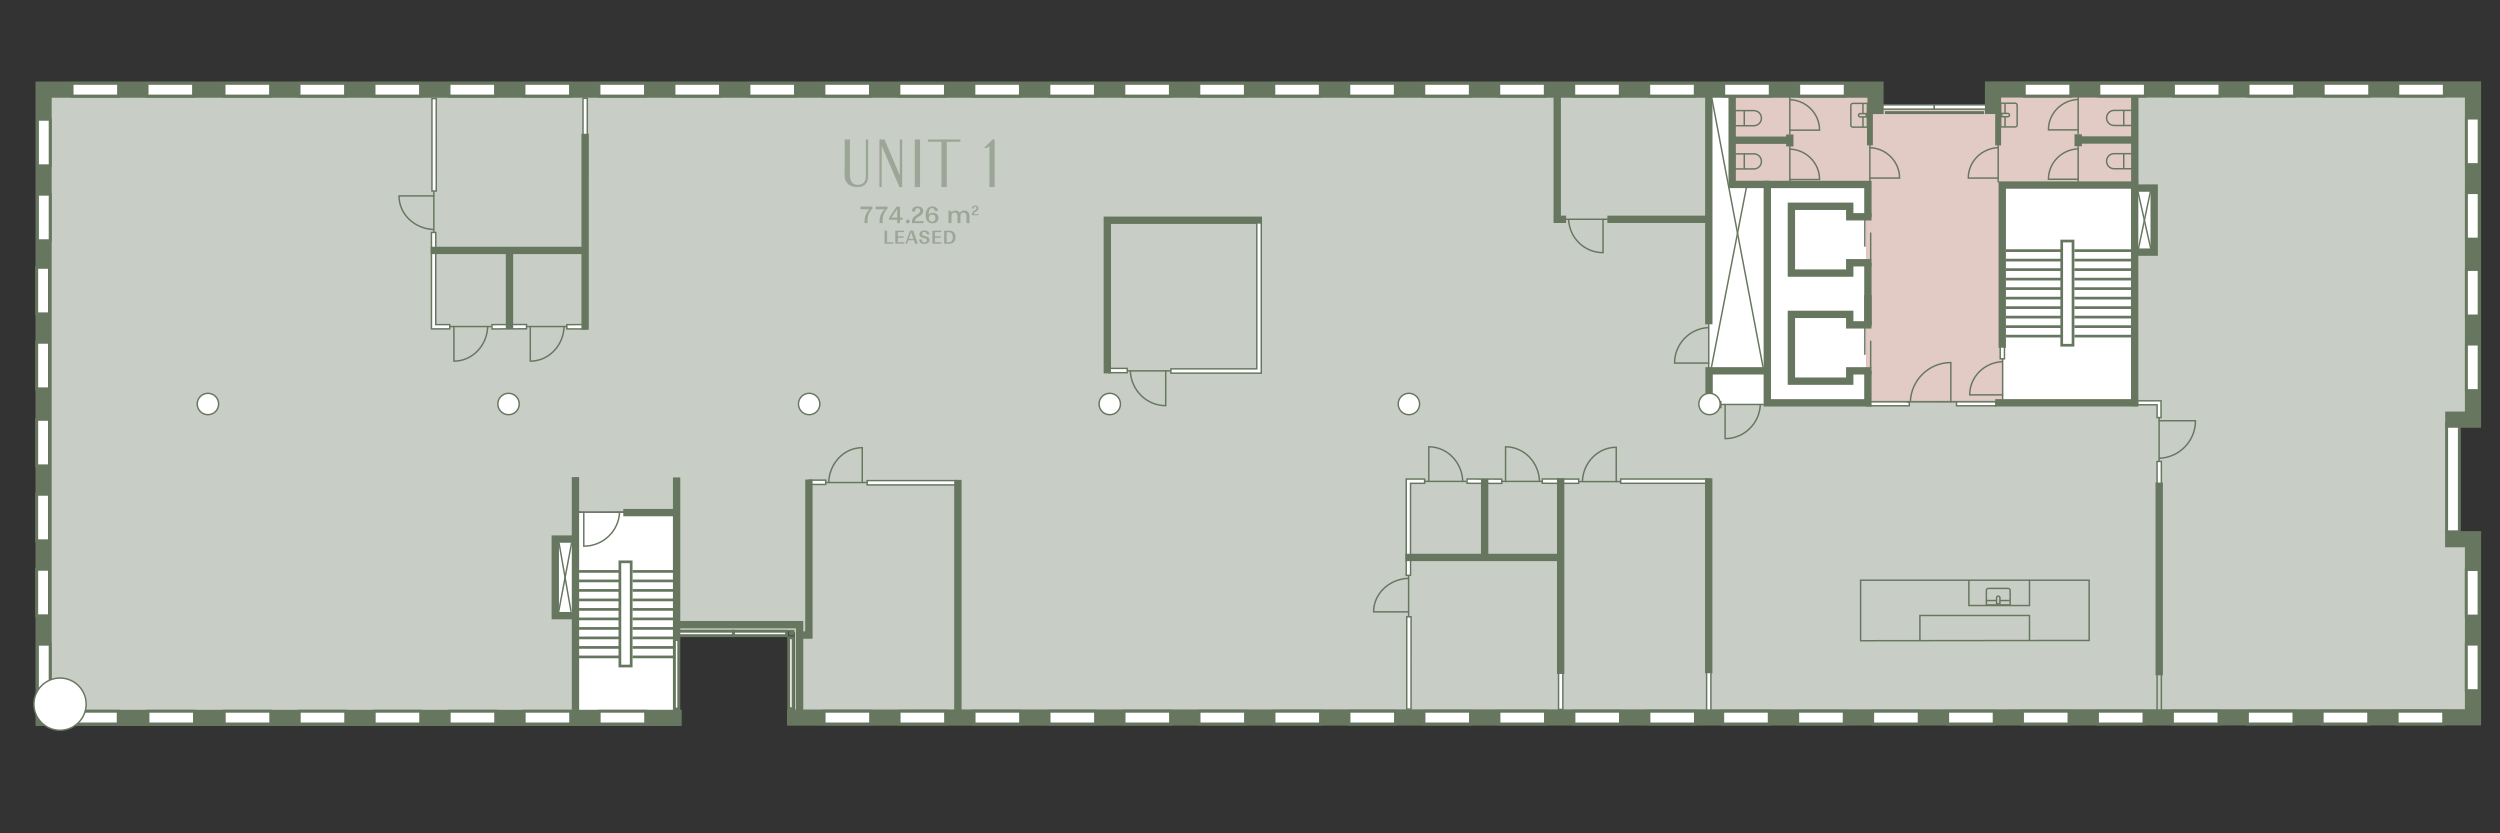 <?xml version="1.0" encoding="UTF-8"?> <svg xmlns="http://www.w3.org/2000/svg" width="600mm" height="200mm" viewBox="0 0 1700.79 566.93"><rect x="0" y="0" width="1700.79" height="566.93" fill="#333333" stroke="none"/><g id="PRZESTRZENIE"><path d="M1452.42,60.24l.89,213.16-290.59-.73.77-211.4H137.54c-1.13,0-2.04.92-106.21,2.05l.76,422.17c104.17,1.13,105.09,2.04,106.21,2.04h254.43c1.13,0-1.23-2.75-1.23-3.88l-.1-64.31-13.62-.5v-52.09l13.54-1.14-.03-15.83c0-1.13-.38-2.87,5.53-1.28l63.18-.95c1.13-4.6,1.28,81.96,1.28,81.96,0,1.13,77.37-.59,77.37-.59,1.13,0,2.04.91,2.04,2.04v53.62c0,1.13.91,2.04,2.04,2.04h559.39v2.12h52.28l-.57,1.91h312.64v-.38h215.7v-120.9l-13.49-3.06.26-80.17,13.48-.77V60.06l-230,.18Z" fill="#c8cec5" fill-rule="evenodd"></path><path d="M1162.65,62.03v212.94h106.85V125.22h-91.53v-63.19s-15.32.77-15.32,0Z" fill="#fff"></path><polygon points="1362.56 124.84 1450.41 127.02 1450.89 60.24 1358.48 60.24 1358.48 72.5 1274.73 72.5 1274.73 62.03 1177.97 62.03 1177.97 125.22 1269.5 125.22 1269.5 272.67 1269.61 272.74 1358.98 272.74 1362.56 272.74 1362.56 124.84" fill="#e2cbc5"></polygon><polygon points="1453.27 275.15 1362.56 275.15 1362.56 124.84 1452.26 127.07 1465.8 127.84 1465.54 172.26 1453.27 171.5 1453.27 275.15" fill="#fff"></polygon><rect x="390.71" y="348.76" width="69.7" height="144.77" fill="#fff"></rect><rect x="378.65" y="366.82" width="13.6" height="53.04" fill="#fff"></rect><rect x="377.05" y="366.82" width="20.12" height="52.01" fill="#fff"></rect></g><g id="PLAN"><polyline points="1160.21 328.79 1102.58 328.79 1102.58 325.89 1162.6 325.89 1162.6 325.91 1163.13 325.91" fill="#fff" fill-rule="evenodd" stroke="#66765f" stroke-miterlimit="10"></polyline><polyline points="1161.03 430.13 1161.03 490.14 1163.95 490.14 1163.95 427.76 1163.93 427.76 1163.93 427.24" fill="#fff" fill-rule="evenodd" stroke="#66765f" stroke-miterlimit="10"></polyline><path d="M1076.53,327.63c.42-12.97,10.57-23.34,23.02-23.34h0v23.35s-25.25,0-25.25,0" fill="none" fill-rule="evenodd" stroke="#66765f" stroke-miterlimit="10"></path><line x1="1102.86" y1="327.63" x2="1099.55" y2="327.63" fill="none" stroke="#66765f" stroke-miterlimit="10"></line><polygon points="1073.99 325.92 1063.58 325.92 1063.56 328.82 1073.98 328.82 1073.99 325.92" fill="#fff" fill-rule="evenodd" stroke="#66765f" stroke-miterlimit="10"></polygon><line x1="1162.47" y1="325.39" x2="1162.47" y2="458.02" fill="none" stroke="#66765f" stroke-miterlimit="10" stroke-width="5"></line><polyline points="959.6 379.46 959.6 328.81 969.2 328.81 969.2 325.9 957.21 325.9 957.21 325.92 956.68 325.92 956.68 379.37" fill="#fff" fill-rule="evenodd" stroke="#66765f" stroke-miterlimit="10"></polyline><path d="M958.29,393.44c-13.22.42-23.81,10.47-23.81,22.81h0s23.82,0,23.82,0v-25.02" fill="none" fill-rule="evenodd" stroke="#66765f" stroke-miterlimit="10"></path><line x1="958.29" y1="419.53" x2="958.29" y2="416.25" fill="none" stroke="#66765f" stroke-miterlimit="10"></line><path d="M995.13,327.48c-.42-13.06-10.6-23.51-23.1-23.51h0v23.52s25.34,0,25.34,0" fill="none" fill-rule="evenodd" stroke="#66765f" stroke-miterlimit="10"></path><line x1="968.71" y1="327.48" x2="972.03" y2="327.48" fill="none" stroke="#66765f" stroke-miterlimit="10"></line><path d="M1047.36,327.48c-.42-13.06-10.6-23.51-23.1-23.51h0v23.52s25.34,0,25.34,0" fill="none" fill-rule="evenodd" stroke="#66765f" stroke-miterlimit="10"></path><line x1="1020.94" y1="327.48" x2="1024.27" y2="327.48" fill="none" stroke="#66765f" stroke-miterlimit="10"></line><polygon points="959.62 391.41 959.64 379.7 956.69 379.68 956.67 391.41 959.62 391.41" fill="#fff" fill-rule="evenodd" stroke="#66765f" stroke-miterlimit="10"></polygon><polygon points="1021.66 325.96 998.07 325.87 998.05 328.79 1021.67 328.87 1021.66 325.96" fill="#fff" fill-rule="evenodd" stroke="#66765f" stroke-miterlimit="10"></polygon><polygon points="1062.29 325.9 1049.28 325.87 1049.26 328.79 1062.29 328.81 1062.29 325.9" fill="#fff" fill-rule="evenodd" stroke="#66765f" stroke-miterlimit="10"></polygon><polygon points="959.95 482.45 957.02 482.41 957.02 419.61 959.97 419.61 959.95 482.45" fill="#fff" fill-rule="evenodd" stroke="#66765f" stroke-miterlimit="10"></polygon><polygon points="1060.3 430.61 1060.3 482.63 1063.23 482.63 1063.23 430.63 1060.3 430.61" fill="#fff" fill-rule="evenodd" stroke="#66765f" stroke-miterlimit="10"></polygon><line x1="1061.75" y1="325.36" x2="1061.75" y2="458.5" fill="none" stroke="#66765f" stroke-miterlimit="10" stroke-width="5"></line><line x1="1010.03" y1="325.87" x2="1010.03" y2="378.79" fill="none" stroke="#66765f" stroke-miterlimit="10" stroke-width="5"></line><line x1="1062.91" y1="379.24" x2="956.15" y2="379.24" fill="none" stroke="#66765f" stroke-miterlimit="10" stroke-width="5"></line><rect x="1631.93" y="320.6" width="73.76" height="8.68" transform="translate(1343.87 1993.74) rotate(-90)" fill="#fff" stroke="#66765f" stroke-miterlimit="10" stroke-width="2"></rect><path d="M1468.89,311.79c13.74-.47,24.73-11.73,24.73-25.55h0s-24.74,0-24.74,0v28.02" fill="none" fill-rule="evenodd" stroke="#66765f" stroke-miterlimit="10"></path><line x1="1468.89" y1="282.57" x2="1468.89" y2="286.24" fill="none" stroke="#66765f" stroke-miterlimit="10"></line><polygon points="1470.19 272.69 1470.19 272.69 1470.19 272.69 1467.5 272.69 1467.5 272.69 1453.46 272.69 1453.46 275.38 1467.5 275.38 1467.5 284.08 1470.19 284.08 1470.19 275.38 1470.19 275.38 1470.19 272.69" fill="#fff" fill-rule="evenodd" stroke="#66765f" stroke-miterlimit="10"></polygon><polygon points="1470.4 313.87 1467.48 313.98 1467.48 329.34 1470.42 329.34 1470.4 313.87" fill="#fff" fill-rule="evenodd" stroke="#66765f" stroke-miterlimit="10"></polygon><path d="M563.77,328.25c.42-13.16,10.48-23.69,22.84-23.69h0v23.7h-25.05" fill="none" fill-rule="evenodd" stroke="#66765f" stroke-miterlimit="10"></path><line x1="589.89" y1="328.25" x2="586.6" y2="328.25" fill="none" stroke="#66765f" stroke-miterlimit="10"></line><polyline points="550 326.65 561.74 326.63 561.74 329.57 550.01 329.59" fill="#fff" fill-rule="evenodd" stroke="#66765f" stroke-miterlimit="10"></polyline><polyline points="650.84 326.98 589.96 326.98 589.96 329.92 650.87 329.9" fill="#fff" fill-rule="evenodd" stroke="#66765f" stroke-miterlimit="10"></polyline><line x1="651.66" y1="326.46" x2="651.66" y2="485.27" fill="none" stroke="#66765f" stroke-miterlimit="10" stroke-width="5"></line><rect x="1269.86" y="273.38" width="29.07" height="2.69" fill="#fff" stroke="#66765f" stroke-miterlimit="10"></rect><rect x="1280.66" y="71.35" width="35.41" height="2.9" transform="translate(2596.72 145.61) rotate(180)" fill="#fff" stroke="#66765f" stroke-miterlimit="10"></rect><rect x="1315.9" y="71.35" width="35.41" height="2.9" transform="translate(2667.21 145.61) rotate(180)" fill="#fff" stroke="#66765f" stroke-miterlimit="10"></rect><rect x="436.66" y="457.22" width="47.27" height="3" transform="translate(919.02 -1.57) rotate(90)" fill="#fff" stroke="#66765f" stroke-miterlimit="10" stroke-width="2"></rect><rect x="498.9" y="429.44" width="36.22" height="3" fill="#fff" stroke="#66765f" stroke-miterlimit="10" stroke-width="2"></rect><rect x="459.83" y="429.44" width="39.1" height="3" fill="#fff" stroke="#66765f" stroke-miterlimit="10" stroke-width="2"></rect><path d="M421.49,348.35c-.45,12.9-11.17,23.23-24.33,23.23h0v-23.24s27.66,0,27.66,0" fill="none" fill-rule="evenodd" stroke="#66765f" stroke-miterlimit="10"></path><line x1="393.67" y1="348.35" x2="397.17" y2="348.35" fill="none" stroke="#66765f" stroke-miterlimit="10"></line><line x1="391.5" y1="324.57" x2="391.5" y2="483.63" fill="none" stroke="#66765f" stroke-miterlimit="10" stroke-width="5"></line><line x1="424.04" y1="348.74" x2="460.04" y2="348.74" fill="none" stroke="#66765f" stroke-miterlimit="10" stroke-width="5"></line><polyline points="461.84 424.97 543.97 424.97 543.97 483.28" fill="none" fill-rule="evenodd" stroke="#66765f" stroke-miterlimit="10" stroke-width="5"></polyline><line x1="460.3" y1="324.8" x2="460.3" y2="434.61" fill="none" stroke="#66765f" stroke-miterlimit="10" stroke-width="5"></line><polyline points="1355.87 77.58 1355.87 60.86 1682.42 60.86 1682.42 285.5 1663.52 285.5" fill="none" fill-rule="evenodd" stroke="#66765f" stroke-miterlimit="10" stroke-width="11"></polyline><polyline points="535.4 488.2 1682.42 487.99 1682.42 366.82 1663.43 366.82" fill="none" fill-rule="evenodd" stroke="#66765f" stroke-miterlimit="10" stroke-width="11"></polyline><polyline points="463.78 488.39 29.66 488.39 29.66 60.98 1275.95 60.99 1275.95 77.58" fill="none" fill-rule="evenodd" stroke="#66765f" stroke-miterlimit="10" stroke-width="11"></polyline><rect x="152.42" y="56.69" width="31.66" height="8.68" fill="#fff" stroke="#66765f" stroke-miterlimit="10" stroke-width="2"></rect><rect x="203.43" y="56.69" width="31.66" height="8.68" fill="#fff" stroke="#66765f" stroke-miterlimit="10" stroke-width="2"></rect><rect x="49.02" y="56.69" width="31.66" height="8.68" fill="#fff" stroke="#66765f" stroke-miterlimit="10" stroke-width="2"></rect><rect x="100.03" y="56.69" width="31.66" height="8.68" fill="#fff" stroke="#66765f" stroke-miterlimit="10" stroke-width="2"></rect><rect x="13.98" y="143.62" width="31.66" height="8.68" transform="translate(-118.15 177.77) rotate(-90)" fill="#fff" stroke="#66765f" stroke-miterlimit="10" stroke-width="2"></rect><rect x="13.98" y="92.61" width="31.66" height="8.68" transform="translate(-67.14 126.76) rotate(-90)" fill="#fff" stroke="#66765f" stroke-miterlimit="10" stroke-width="2"></rect><rect x="254.45" y="56.69" width="31.66" height="8.68" fill="#fff" stroke="#66765f" stroke-miterlimit="10" stroke-width="2"></rect><rect x="13.48" y="296.74" width="31.66" height="8.68" transform="translate(330.39 271.78) rotate(90)" fill="#fff" stroke="#66765f" stroke-miterlimit="10" stroke-width="2"></rect><rect x="13.48" y="347.76" width="31.66" height="8.68" transform="translate(381.4 322.79) rotate(90)" fill="#fff" stroke="#66765f" stroke-miterlimit="10" stroke-width="2"></rect><rect x="13.48" y="193.34" width="31.66" height="8.68" transform="translate(226.99 168.37) rotate(90)" fill="#fff" stroke="#66765f" stroke-miterlimit="10" stroke-width="2"></rect><rect x="13.48" y="244.35" width="31.66" height="8.68" transform="translate(278 219.39) rotate(90)" fill="#fff" stroke="#66765f" stroke-miterlimit="10" stroke-width="2"></rect><rect x="13.48" y="398.77" width="31.66" height="8.68" transform="translate(432.42 373.8) rotate(90)" fill="#fff" stroke="#66765f" stroke-miterlimit="10" stroke-width="2"></rect><rect x="305.46" y="56.69" width="31.66" height="8.68" fill="#fff" stroke="#66765f" stroke-miterlimit="10" stroke-width="2"></rect><rect x="356.47" y="56.69" width="31.66" height="8.68" fill="#fff" stroke="#66765f" stroke-miterlimit="10" stroke-width="2"></rect><rect x="407.48" y="56.69" width="31.66" height="8.68" fill="#fff" stroke="#66765f" stroke-miterlimit="10" stroke-width="2"></rect><rect x="458.5" y="56.69" width="31.66" height="8.68" fill="#fff" stroke="#66765f" stroke-miterlimit="10" stroke-width="2"></rect><rect x="509.51" y="56.69" width="31.66" height="8.68" fill="#fff" stroke="#66765f" stroke-miterlimit="10" stroke-width="2"></rect><rect x="560.52" y="56.69" width="31.66" height="8.68" fill="#fff" stroke="#66765f" stroke-miterlimit="10" stroke-width="2"></rect><rect x="611.53" y="56.69" width="31.66" height="8.68" fill="#fff" stroke="#66765f" stroke-miterlimit="10" stroke-width="2"></rect><rect x="662.54" y="56.69" width="31.66" height="8.68" fill="#fff" stroke="#66765f" stroke-miterlimit="10" stroke-width="2"></rect><rect x="713.56" y="56.69" width="31.66" height="8.68" fill="#fff" stroke="#66765f" stroke-miterlimit="10" stroke-width="2"></rect><rect x="764.57" y="56.69" width="31.66" height="8.68" fill="#fff" stroke="#66765f" stroke-miterlimit="10" stroke-width="2"></rect><rect x="815.58" y="56.69" width="31.66" height="8.68" fill="#fff" stroke="#66765f" stroke-miterlimit="10" stroke-width="2"></rect><rect x="866.59" y="56.69" width="31.66" height="8.68" fill="#fff" stroke="#66765f" stroke-miterlimit="10" stroke-width="2"></rect><rect x="917.61" y="56.69" width="31.66" height="8.68" fill="#fff" stroke="#66765f" stroke-miterlimit="10" stroke-width="2"></rect><rect x="968.62" y="56.69" width="31.66" height="8.68" fill="#fff" stroke="#66765f" stroke-miterlimit="10" stroke-width="2"></rect><rect x="1019.63" y="56.69" width="31.66" height="8.68" fill="#fff" stroke="#66765f" stroke-miterlimit="10" stroke-width="2"></rect><rect x="1070.64" y="56.69" width="31.66" height="8.68" fill="#fff" stroke="#66765f" stroke-miterlimit="10" stroke-width="2"></rect><rect x="1121.65" y="56.69" width="31.66" height="8.68" fill="#fff" stroke="#66765f" stroke-miterlimit="10" stroke-width="2"></rect><rect x="152.55" y="483.86" width="31.66" height="8.68" fill="#fff" stroke="#66765f" stroke-miterlimit="10" stroke-width="2"></rect><rect x="100.66" y="483.86" width="31.66" height="8.68" fill="#fff" stroke="#66765f" stroke-miterlimit="10" stroke-width="2"></rect><rect x="48.76" y="483.86" width="31.66" height="8.68" fill="#fff" stroke="#66765f" stroke-miterlimit="10" stroke-width="2"></rect><rect x="13.95" y="449.77" width="31.66" height="8.68" transform="translate(483.9 424.33) rotate(90)" fill="#fff" stroke="#66765f" stroke-miterlimit="10" stroke-width="2"></rect><rect x="203.56" y="483.86" width="31.66" height="8.68" fill="#fff" stroke="#66765f" stroke-miterlimit="10" stroke-width="2"></rect><rect x="254.57" y="483.86" width="31.66" height="8.68" fill="#fff" stroke="#66765f" stroke-miterlimit="10" stroke-width="2"></rect><rect x="305.59" y="483.86" width="31.66" height="8.68" fill="#fff" stroke="#66765f" stroke-miterlimit="10" stroke-width="2"></rect><rect x="356.6" y="483.86" width="31.66" height="8.68" fill="#fff" stroke="#66765f" stroke-miterlimit="10" stroke-width="2"></rect><rect x="407.61" y="483.86" width="31.66" height="8.68" fill="#fff" stroke="#66765f" stroke-miterlimit="10" stroke-width="2"></rect><rect x="560.65" y="483.86" width="31.66" height="8.68" fill="#fff" stroke="#66765f" stroke-miterlimit="10" stroke-width="2"></rect><rect x="611.66" y="483.86" width="31.66" height="8.68" fill="#fff" stroke="#66765f" stroke-miterlimit="10" stroke-width="2"></rect><rect x="662.67" y="483.86" width="31.66" height="8.68" fill="#fff" stroke="#66765f" stroke-miterlimit="10" stroke-width="2"></rect><rect x="713.68" y="483.86" width="31.66" height="8.68" fill="#fff" stroke="#66765f" stroke-miterlimit="10" stroke-width="2"></rect><rect x="764.7" y="483.86" width="31.66" height="8.68" fill="#fff" stroke="#66765f" stroke-miterlimit="10" stroke-width="2"></rect><rect x="815.71" y="483.86" width="31.66" height="8.68" fill="#fff" stroke="#66765f" stroke-miterlimit="10" stroke-width="2"></rect><rect x="866.72" y="483.86" width="31.66" height="8.68" fill="#fff" stroke="#66765f" stroke-miterlimit="10" stroke-width="2"></rect><rect x="917.73" y="483.86" width="31.66" height="8.68" fill="#fff" stroke="#66765f" stroke-miterlimit="10" stroke-width="2"></rect><rect x="968.74" y="483.86" width="31.66" height="8.68" fill="#fff" stroke="#66765f" stroke-miterlimit="10" stroke-width="2"></rect><rect x="1019.76" y="483.86" width="31.66" height="8.68" fill="#fff" stroke="#66765f" stroke-miterlimit="10" stroke-width="2"></rect><rect x="1070.77" y="483.86" width="31.66" height="8.68" fill="#fff" stroke="#66765f" stroke-miterlimit="10" stroke-width="2"></rect><rect x="1121.78" y="483.86" width="31.66" height="8.68" fill="#fff" stroke="#66765f" stroke-miterlimit="10" stroke-width="2"></rect><rect x="1171.98" y="483.86" width="31.66" height="8.68" fill="#fff" stroke="#66765f" stroke-miterlimit="10" stroke-width="2"></rect><rect x="1222.99" y="483.86" width="31.66" height="8.68" fill="#fff" stroke="#66765f" stroke-miterlimit="10" stroke-width="2"></rect><rect x="1274" y="483.86" width="31.66" height="8.68" fill="#fff" stroke="#66765f" stroke-miterlimit="10" stroke-width="2"></rect><rect x="1325.02" y="483.86" width="31.66" height="8.68" fill="#fff" stroke="#66765f" stroke-miterlimit="10" stroke-width="2"></rect><rect x="1375.92" y="483.86" width="31.66" height="8.68" fill="#fff" stroke="#66765f" stroke-miterlimit="10" stroke-width="2"></rect><rect x="1426.93" y="483.86" width="31.66" height="8.68" fill="#fff" stroke="#66765f" stroke-miterlimit="10" stroke-width="2"></rect><rect x="1477.94" y="483.86" width="31.66" height="8.68" fill="#fff" stroke="#66765f" stroke-miterlimit="10" stroke-width="2"></rect><rect x="1528.95" y="483.86" width="31.66" height="8.68" fill="#fff" stroke="#66765f" stroke-miterlimit="10" stroke-width="2"></rect><rect x="1579.81" y="483.86" width="31.66" height="8.68" fill="#fff" stroke="#66765f" stroke-miterlimit="10" stroke-width="2"></rect><rect x="1630.82" y="483.86" width="31.66" height="8.68" fill="#fff" stroke="#66765f" stroke-miterlimit="10" stroke-width="2"></rect><rect x="1172.67" y="56.69" width="31.66" height="8.68" fill="#fff" stroke="#66765f" stroke-miterlimit="10" stroke-width="2"></rect><rect x="1223.68" y="56.69" width="31.66" height="8.68" fill="#fff" stroke="#66765f" stroke-miterlimit="10" stroke-width="2"></rect><rect x="1377.14" y="56.69" width="31.66" height="8.68" fill="#fff" stroke="#66765f" stroke-miterlimit="10" stroke-width="2"></rect><rect x="1427.88" y="56.69" width="31.66" height="8.68" fill="#fff" stroke="#66765f" stroke-miterlimit="10" stroke-width="2"></rect><rect x="1478.62" y="56.69" width="31.66" height="8.68" fill="#fff" stroke="#66765f" stroke-miterlimit="10" stroke-width="2"></rect><rect x="1529.37" y="56.69" width="31.66" height="8.68" fill="#fff" stroke="#66765f" stroke-miterlimit="10" stroke-width="2"></rect><rect x="1580.5" y="56.69" width="31.66" height="8.68" fill="#fff" stroke="#66765f" stroke-miterlimit="10" stroke-width="2"></rect><rect x="1631.24" y="56.69" width="31.66" height="8.68" fill="#fff" stroke="#66765f" stroke-miterlimit="10" stroke-width="2"></rect><rect x="1666.44" y="142.53" width="31.66" height="8.68" transform="translate(1535.41 1829.14) rotate(-90)" fill="#fff" stroke="#66765f" stroke-miterlimit="10" stroke-width="2"></rect><rect x="1666.44" y="91.78" width="31.66" height="8.68" transform="translate(1586.15 1778.4) rotate(-90)" fill="#fff" stroke="#66765f" stroke-miterlimit="10" stroke-width="2"></rect><rect x="1666.44" y="245.55" width="31.66" height="8.68" transform="translate(1432.38 1932.16) rotate(-90)" fill="#fff" stroke="#66765f" stroke-miterlimit="10" stroke-width="2"></rect><rect x="1666.44" y="194.8" width="31.66" height="8.68" transform="translate(1483.13 1881.42) rotate(-90)" fill="#fff" stroke="#66765f" stroke-miterlimit="10" stroke-width="2"></rect><rect x="513.92" y="456.51" width="48.32" height="3" transform="translate(996.09 -80.07) rotate(90)" fill="#fff" stroke="#66765f" stroke-miterlimit="10" stroke-width="2"></rect><rect x="536.58" y="428.52" width="3.83" height="3.83" fill="#66765f"></rect><path d="M1260.52,70.34h9.89v16.17h-9.89c-.75,0-1.36-.61-1.36-1.36v-13.46c0-.75.61-1.36,1.36-1.36Z" fill="none" stroke="#66765f" stroke-miterlimit="10"></path><line x1="1267.4" y1="79.56" x2="1267.4" y2="86.51" fill="none" stroke="#66765f" stroke-miterlimit="10"></line><path d="M1265.5,77.29h4.12v2.27h-4.12c-.63,0-1.13-.51-1.13-1.13h0c0-.63.51-1.13,1.13-1.13Z" fill="none" stroke="#66765f" stroke-miterlimit="10"></path><line x1="1267.4" y1="70.5" x2="1267.4" y2="77.45" fill="none" stroke="#66765f" stroke-miterlimit="10"></line><line x1="1217.63" y1="99.63" x2="1217.63" y2="91.49" fill="none" stroke="#66765f" stroke-miterlimit="10" stroke-width="5"></line><line x1="1218.79" y1="95.39" x2="1178.81" y2="95.39" fill="none" stroke="#66765f" stroke-miterlimit="10" stroke-width="5"></line><path d="M1217.66,101.43c11.23.38,20.22,9.5,20.22,20.69h0s-20.23,0-20.23,0v-22.69" fill="none" fill-rule="evenodd" stroke="#66765f" stroke-miterlimit="10"></path><line x1="1217.66" y1="125.08" x2="1217.66" y2="122.11" fill="none" stroke="#66765f" stroke-miterlimit="10"></line><path d="M1217.66,67.82c11.23.38,20.22,9.5,20.22,20.69h0s-20.23,0-20.23,0v-22.69" fill="none" fill-rule="evenodd" stroke="#66765f" stroke-miterlimit="10"></path><line x1="1217.66" y1="91.48" x2="1217.66" y2="88.5" fill="none" stroke="#66765f" stroke-miterlimit="10"></line><path d="M1179.97,104.66h13.22c2.84,0,5.14,2.3,5.14,5.14h0c0,2.84-2.3,5.14-5.14,5.14h-13.22v-10.28h0Z" fill="none" stroke="#66765f" stroke-miterlimit="10"></path><line x1="1186.66" y1="114.9" x2="1186.66" y2="104.7" fill="none" stroke="#66765f" stroke-miterlimit="10"></line><path d="M1179.97,75.25h13.22c2.84,0,5.14,2.3,5.14,5.14h0c0,2.84-2.3,5.14-5.14,5.14h-13.22v-10.28h0Z" fill="none" stroke="#66765f" stroke-miterlimit="10"></path><line x1="1186.66" y1="85.49" x2="1186.66" y2="75.29" fill="none" stroke="#66765f" stroke-miterlimit="10"></line><line x1="1270.76" y1="200.8" x2="1270.76" y2="221.4" fill="none" stroke="#66765f" stroke-miterlimit="10" stroke-width="5"></line><polyline points="1273.2 252.29 1258.41 252.29 1258.41 259.31 1218.71 259.31 1218.71 213.87 1258.41 213.87 1258.41 221.02 1273.2 221.02" fill="none" fill-rule="evenodd" stroke="#66765f" stroke-miterlimit="10" stroke-width="5"></polyline><line x1="1268.68" y1="222.74" x2="1268.68" y2="241.37" fill="none" stroke="#66765f" stroke-miterlimit="10"></line><line x1="1272.65" y1="231.75" x2="1272.65" y2="250.38" fill="none" stroke="#66765f" stroke-miterlimit="10"></line><line x1="1270.76" y1="178.63" x2="1270.76" y2="221.27" fill="none" stroke="#66765f" stroke-miterlimit="10" stroke-width="5"></line><path d="M1270.76,147.87v-22.38h-68.44v148.56h68.44v-21.88" fill="none" fill-rule="evenodd" stroke="#66765f" stroke-miterlimit="10" stroke-width="5"></path><polyline points="1273.2 178.76 1258.41 178.76 1258.41 185.78 1218.71 185.78 1218.71 140.34 1258.41 140.34 1258.41 147.48 1273.2 147.48" fill="none" fill-rule="evenodd" stroke="#66765f" stroke-miterlimit="10" stroke-width="5"></polyline><line x1="1268.68" y1="149.21" x2="1268.68" y2="167.84" fill="none" stroke="#66765f" stroke-miterlimit="10"></line><line x1="1272.65" y1="158.22" x2="1272.65" y2="176.85" fill="none" stroke="#66765f" stroke-miterlimit="10"></line><polyline points="1178.42 66.06 1178.42 125.47 1203.6 125.47" fill="none" fill-rule="evenodd" stroke="#66765f" stroke-miterlimit="10" stroke-width="5"></polyline><line x1="1272.14" y1="70.54" x2="1272.14" y2="98.9" fill="none" stroke="#66765f" stroke-miterlimit="10" stroke-width="4"></line><path d="M1272.1,100.47c11.23.38,20.22,9.5,20.22,20.69h0s-20.23,0-20.23,0v-22.69" fill="none" fill-rule="evenodd" stroke="#66765f" stroke-miterlimit="10"></path><line x1="1272.1" y1="124.13" x2="1272.1" y2="121.15" fill="none" stroke="#66765f" stroke-miterlimit="10"></line><line x1="1282.33" y1="76.62" x2="1349.73" y2="76.62" fill="none" stroke="#66765f" stroke-miterlimit="10" stroke-width="2"></line><line x1="1162.53" y1="64.05" x2="1162.53" y2="220.63" fill="none" stroke="#66765f" stroke-miterlimit="10" stroke-width="5"></line><polyline points="1201.4 252.28 1162.72 252.28 1162.72 275.26 1171.2 275.26" fill="none" fill-rule="evenodd" stroke="#66765f" stroke-miterlimit="10" stroke-width="5"></polyline><rect x="1402.62" y="163.98" width="7.69" height="70.89" fill="none" stroke="#66765f" stroke-miterlimit="10" stroke-width="1.84"></rect><line x1="1364.62" y1="170.5" x2="1402.62" y2="170.5" fill="none" stroke="#66765f" stroke-miterlimit="10" stroke-width="1.84"></line><line x1="1364.62" y1="228.67" x2="1402.62" y2="228.67" fill="none" stroke="#66765f" stroke-miterlimit="10" stroke-width="1.84"></line><line x1="1411.2" y1="170.5" x2="1449.76" y2="170.5" fill="none" stroke="#66765f" stroke-miterlimit="10" stroke-width="1.84"></line><line x1="1411.2" y1="228.67" x2="1449.76" y2="228.67" fill="none" stroke="#66765f" stroke-miterlimit="10" stroke-width="1.84"></line><line x1="1364.62" y1="222.21" x2="1402.62" y2="222.21" fill="none" stroke="#66765f" stroke-miterlimit="10" stroke-width="1.84"></line><line x1="1411.2" y1="215.74" x2="1449.76" y2="215.74" fill="none" stroke="#66765f" stroke-miterlimit="10" stroke-width="1.84"></line><line x1="1364.62" y1="209.28" x2="1402.62" y2="209.28" fill="none" stroke="#66765f" stroke-miterlimit="10" stroke-width="1.84"></line><line x1="1364.62" y1="202.82" x2="1402.62" y2="202.82" fill="none" stroke="#66765f" stroke-miterlimit="10" stroke-width="1.84"></line><line x1="1364.62" y1="196.35" x2="1402.62" y2="196.35" fill="none" stroke="#66765f" stroke-miterlimit="10" stroke-width="1.84"></line><line x1="1364.62" y1="189.89" x2="1402.62" y2="189.89" fill="none" stroke="#66765f" stroke-miterlimit="10" stroke-width="1.84"></line><line x1="1364.62" y1="183.42" x2="1402.62" y2="183.42" fill="none" stroke="#66765f" stroke-miterlimit="10" stroke-width="1.84"></line><line x1="1364.62" y1="176.96" x2="1402.62" y2="176.96" fill="none" stroke="#66765f" stroke-miterlimit="10" stroke-width="1.84"></line><line x1="1411.2" y1="222.21" x2="1449.76" y2="222.21" fill="none" stroke="#66765f" stroke-miterlimit="10" stroke-width="1.84"></line><line x1="1364.62" y1="215.74" x2="1402.62" y2="215.74" fill="none" stroke="#66765f" stroke-miterlimit="10" stroke-width="1.84"></line><line x1="1411.2" y1="209.28" x2="1449.76" y2="209.28" fill="none" stroke="#66765f" stroke-miterlimit="10" stroke-width="1.84"></line><line x1="1411.2" y1="202.82" x2="1449.76" y2="202.82" fill="none" stroke="#66765f" stroke-miterlimit="10" stroke-width="1.84"></line><line x1="1411.2" y1="196.35" x2="1449.76" y2="196.35" fill="none" stroke="#66765f" stroke-miterlimit="10" stroke-width="1.84"></line><line x1="1411.2" y1="189.89" x2="1449.76" y2="189.89" fill="none" stroke="#66765f" stroke-miterlimit="10" stroke-width="1.84"></line><line x1="1411.2" y1="183.42" x2="1449.76" y2="183.42" fill="none" stroke="#66765f" stroke-miterlimit="10" stroke-width="1.84"></line><line x1="1411.2" y1="176.96" x2="1449.76" y2="176.96" fill="none" stroke="#66765f" stroke-miterlimit="10" stroke-width="1.84"></line><path d="M1197.57,275.16c-.44,12.91-11,23.25-23.95,23.25h0v-23.26s26.27,0,26.27,0" fill="none" fill-rule="evenodd" stroke="#66765f" stroke-miterlimit="10"></path><line x1="1170.18" y1="275.16" x2="1173.62" y2="275.16" fill="none" stroke="#66765f" stroke-miterlimit="10"></line><line x1="1359.37" y1="70.53" x2="1359.37" y2="98.9" fill="none" stroke="#66765f" stroke-miterlimit="10" stroke-width="4"></line><path d="M1359.4,100.47c-11.31.38-20.36,9.5-20.36,20.69h0s20.37,0,20.37,0v-22.69" fill="none" fill-rule="evenodd" stroke="#66765f" stroke-miterlimit="10"></path><line x1="1359.4" y1="124.12" x2="1359.4" y2="121.15" fill="none" stroke="#66765f" stroke-miterlimit="10"></line><polyline points="1452.24 276.36 1452.24 125.9 1362.16 125.9 1362.16 181.82 1362.16 236.62" fill="none" fill-rule="evenodd" stroke="#66765f" stroke-miterlimit="10" stroke-width="5"></polyline><rect x="1331.05" y="273.38" width="26.92" height="2.69" fill="#fff" stroke="#66765f" stroke-miterlimit="10"></rect><path d="M1299.64,273.39c.5-14.85,12.64-26.73,27.54-26.73h0v26.74s-30.21,0-30.21,0" fill="none" fill-rule="evenodd" stroke="#66765f" stroke-miterlimit="10"></path><line x1="1331.13" y1="273.39" x2="1327.17" y2="273.39" fill="none" stroke="#66765f" stroke-miterlimit="10"></line><path d="M1362.42,246.05c-12.44.41-22.4,10.36-22.4,22.57h0s22.41,0,22.41,0v-24.75" fill="none" fill-rule="evenodd" stroke="#66765f" stroke-miterlimit="10"></path><line x1="1362.42" y1="271.86" x2="1362.42" y2="268.62" fill="none" stroke="#66765f" stroke-miterlimit="10"></line><line x1="1164.64" y1="67.11" x2="1199.49" y2="250.18" fill="none" stroke="#66765f" stroke-miterlimit="10"></line><line x1="1188.46" y1="125.75" x2="1164.25" y2="250.18" fill="none" stroke="#66765f" stroke-miterlimit="10"></line><line x1="1454.71" y1="274.04" x2="1357.37" y2="274.04" fill="none" stroke="#66765f" stroke-miterlimit="10" stroke-width="5"></line><path d="M1362.41,70.19h9.89v16.17h-9.89c-.75,0-1.36-.61-1.36-1.36v-13.46c0-.75.61-1.36,1.36-1.36Z" transform="translate(2733.35 156.56) rotate(180)" fill="none" stroke="#66765f" stroke-miterlimit="10"></path><line x1="1364.06" y1="79.41" x2="1364.06" y2="86.36" fill="none" stroke="#66765f" stroke-miterlimit="10"></line><path d="M1362.99,77.14h4.12v2.27h-4.12c-.63,0-1.13-.51-1.13-1.13h0c0-.63.51-1.13,1.13-1.13Z" transform="translate(2728.95 156.56) rotate(180)" fill="none" stroke="#66765f" stroke-miterlimit="10"></path><line x1="1364.06" y1="70.36" x2="1364.06" y2="77.31" fill="none" stroke="#66765f" stroke-miterlimit="10"></line><line x1="1413.84" y1="99.49" x2="1413.84" y2="91.35" fill="none" stroke="#66765f" stroke-miterlimit="10" stroke-width="5"></line><line x1="1412.67" y1="95.24" x2="1452.66" y2="95.24" fill="none" stroke="#66765f" stroke-miterlimit="10" stroke-width="5"></line><path d="M1413.8,101.28c-11.23.38-20.22,9.5-20.22,20.69h0s20.23,0,20.23,0v-22.69" fill="none" fill-rule="evenodd" stroke="#66765f" stroke-miterlimit="10"></path><line x1="1413.8" y1="124.94" x2="1413.8" y2="121.96" fill="none" stroke="#66765f" stroke-miterlimit="10"></line><path d="M1413.8,67.67c-11.23.38-20.22,9.5-20.22,20.69h0s20.23,0,20.23,0v-22.69" fill="none" fill-rule="evenodd" stroke="#66765f" stroke-miterlimit="10"></path><line x1="1413.8" y1="91.33" x2="1413.8" y2="88.36" fill="none" stroke="#66765f" stroke-miterlimit="10"></line><path d="M1433.13,104.51h13.22c2.84,0,5.14,2.3,5.14,5.14h0c0,2.84-2.3,5.14-5.14,5.14h-13.22v-10.28h0Z" transform="translate(2884.63 219.31) rotate(-180)" fill="none" stroke="#66765f" stroke-miterlimit="10"></path><line x1="1444.81" y1="114.75" x2="1444.81" y2="104.55" fill="none" stroke="#66765f" stroke-miterlimit="10"></line><path d="M1433.13,75.11h13.22c2.84,0,5.14,2.3,5.14,5.14h0c0,2.84-2.3,5.14-5.14,5.14h-13.22v-10.28h0Z" transform="translate(2884.63 160.49) rotate(180)" fill="none" stroke="#66765f" stroke-miterlimit="10"></path><line x1="1444.81" y1="85.35" x2="1444.81" y2="75.15" fill="none" stroke="#66765f" stroke-miterlimit="10"></line><line x1="1452.33" y1="65.48" x2="1452.33" y2="124.89" fill="none" stroke="#66765f" stroke-miterlimit="10" stroke-width="5"></line><polyline points="390.22 366.74 377.77 366.74 377.77 418.83 389.26 418.83" fill="none" fill-rule="evenodd" stroke="#66765f" stroke-miterlimit="10" stroke-width="5"></polyline><line x1="380.26" y1="369.04" x2="388.5" y2="416.15" fill="none" stroke="#66765f" stroke-miterlimit="10"></line><line x1="388.88" y1="369.23" x2="380.07" y2="416.15" fill="none" stroke="#66765f" stroke-miterlimit="10"></line><rect x="1358.19" y="238.63" width="8.06" height="2.9" transform="translate(1122.14 1602.3) rotate(-90)" fill="#fff" stroke="#66765f" stroke-miterlimit="10"></rect><polyline points="550.31 326.24 550.31 432.04 543.32 432.04" fill="none" fill-rule="evenodd" stroke="#66765f" stroke-miterlimit="10" stroke-width="5"></polyline><polyline points="1453.07 127.95 1465.53 127.95 1465.53 171.53 1454.03 171.53" fill="none" fill-rule="evenodd" stroke="#66765f" stroke-miterlimit="10" stroke-width="5"></polyline><line x1="1463.04" y1="129.88" x2="1454.8" y2="169.29" fill="none" stroke="#66765f" stroke-miterlimit="10"></line><line x1="1454.41" y1="130.04" x2="1463.23" y2="169.29" fill="none" stroke="#66765f" stroke-miterlimit="10"></line><rect x="1666.38" y="449.7" width="31.66" height="8.68" transform="translate(1228.17 2136.25) rotate(-90)" fill="#fff" stroke="#66765f" stroke-miterlimit="10" stroke-width="2"></rect><rect x="1666.38" y="398.95" width="31.66" height="8.68" transform="translate(1278.92 2085.5) rotate(-90)" fill="#fff" stroke="#66765f" stroke-miterlimit="10" stroke-width="2"></rect><path d="M1355.17,397.85h9.89v16.17h-9.89c-.75,0-1.36-.61-1.36-1.36v-13.46c0-.75.61-1.36,1.36-1.36Z" transform="translate(1765.38 -953.5) rotate(90)" fill="none" stroke="#66765f" stroke-miterlimit="10"></path><line x1="1358.31" y1="408.55" x2="1351.35" y2="408.55" fill="none" stroke="#66765f" stroke-miterlimit="10"></line><path d="M1357.95,407h4.12v2.27h-4.12c-.63,0-1.13-.51-1.13-1.13h0c0-.63.51-1.13,1.13-1.13Z" transform="translate(1767.58 -951.3) rotate(90)" fill="none" stroke="#66765f" stroke-miterlimit="10"></path><line x1="1367.36" y1="408.55" x2="1360.41" y2="408.55" fill="none" stroke="#66765f" stroke-miterlimit="10"></line><polygon points="1421.28 435.7 1421.28 394.72 1265.79 394.72 1265.79 435.89 1421.28 435.7" fill="none" fill-rule="evenodd" stroke="#66765f" stroke-miterlimit="10"></polygon><polyline points="1306.14 435.95 1306.14 418.72 1380.69 418.72 1380.69 435.82" fill="none" fill-rule="evenodd" stroke="#66765f" stroke-miterlimit="10"></polyline><polyline points="1339.45 394.85 1339.45 411.95 1380.69 411.95 1380.69 394.46" fill="none" fill-rule="evenodd" stroke="#66765f" stroke-miterlimit="10"></polyline><polyline points="296.44 170.13 296.44 220.84 305.98 220.84 305.98 223.75 294.06 223.75 294.06 223.73 293.53 223.73 293.53 170.23" fill="#fff" fill-rule="evenodd" stroke="#66765f" stroke-miterlimit="10"></polyline><path d="M295.14,156.14c-13.16-.42-23.69-10.48-23.69-22.84h0s23.7,0,23.7,0v25.05" fill="none" fill-rule="evenodd" stroke="#66765f" stroke-miterlimit="10"></path><line x1="295.14" y1="130.02" x2="295.14" y2="133.31" fill="none" stroke="#66765f" stroke-miterlimit="10"></line><path d="M331.79,222.17c-.42,13.07-10.55,23.53-22.99,23.53h0v-23.54s25.21,0,25.21,0" fill="none" fill-rule="evenodd" stroke="#66765f" stroke-miterlimit="10"></path><line x1="305.5" y1="222.17" x2="308.8" y2="222.17" fill="none" stroke="#66765f" stroke-miterlimit="10"></line><path d="M383.76,222.17c-.42,13.07-10.55,23.53-22.99,23.53h0v-23.54s25.21,0,25.21,0" fill="none" fill-rule="evenodd" stroke="#66765f" stroke-miterlimit="10"></path><line x1="357.47" y1="222.17" x2="360.78" y2="222.17" fill="none" stroke="#66765f" stroke-miterlimit="10"></line><polygon points="296.46 158.17 296.48 169.89 293.54 169.91 293.52 158.17 296.46 158.17" fill="#fff" fill-rule="evenodd" stroke="#66765f" stroke-miterlimit="10"></polygon><polygon points="358.18 223.69 334.71 223.78 334.7 220.86 358.2 220.77 358.18 223.69" fill="#fff" fill-rule="evenodd" stroke="#66765f" stroke-miterlimit="10"></polygon><polygon points="398.61 223.76 385.66 223.78 385.65 220.86 398.61 220.84 398.61 223.76" fill="#fff" fill-rule="evenodd" stroke="#66765f" stroke-miterlimit="10"></polygon><polygon points="296.78 67.04 293.87 67.07 293.87 129.94 296.8 129.94 296.78 67.04" fill="#fff" fill-rule="evenodd" stroke="#66765f" stroke-miterlimit="10"></polygon><polygon points="396.63 118.93 396.63 66.85 399.55 66.85 399.55 118.91 396.63 118.93" fill="#fff" fill-rule="evenodd" stroke="#66765f" stroke-miterlimit="10"></polygon><line x1="398.07" y1="224.29" x2="398.07" y2="91.01" fill="none" stroke="#66765f" stroke-miterlimit="10" stroke-width="5"></line><line x1="346.61" y1="223.78" x2="346.61" y2="170.8" fill="none" stroke="#66765f" stroke-miterlimit="10" stroke-width="5"></line><line x1="399.23" y1="170.36" x2="293.01" y2="170.36" fill="none" stroke="#66765f" stroke-miterlimit="10" stroke-width="5"></line><path d="M768.99,252.3c.44,13.15,11.04,23.68,24.05,23.68h0v-23.69s-26.38,0-26.38,0" fill="none" fill-rule="evenodd" stroke="#66765f" stroke-miterlimit="10"></path><line x1="796.5" y1="252.3" x2="793.04" y2="252.3" fill="none" stroke="#66765f" stroke-miterlimit="10"></line><polygon points="766.86 253.51 754.51 253.53 754.49 250.63 766.86 250.61 766.86 253.51" fill="#fff" fill-rule="evenodd" stroke="#66765f" stroke-miterlimit="10"></polygon><polyline points="858.58 149.84 753.33 149.84 753.33 254.01" fill="none" fill-rule="evenodd" stroke="#66765f" stroke-miterlimit="10" stroke-width="5"></polyline><polygon points="858.06 151.65 855.02 151.65 855.02 250.95 796.58 250.95 796.58 253.86 857.51 253.86 857.51 253.84 858.06 253.84 858.06 151.65" fill="#fff" fill-rule="evenodd" stroke="#66765f" stroke-miterlimit="10"></polygon><polyline points="1470.42 491.53 1470.42 429.15 1470.4 429.15 1470.4 428.63" fill="#fff" fill-rule="evenodd" stroke="#66765f" stroke-miterlimit="10"></polyline><line x1="1467.5" y1="431.51" x2="1467.5" y2="491.53" fill="#fff" stroke="#66765f" stroke-miterlimit="10"></line><line x1="1468.94" y1="328.28" x2="1468.94" y2="459.41" fill="none" stroke="#66765f" stroke-miterlimit="10" stroke-width="5"></line><rect x="421.72" y="382.22" width="7.69" height="70.89" fill="none" stroke="#66765f" stroke-miterlimit="10" stroke-width="1.84"></rect><line x1="392.22" y1="388.74" x2="421.72" y2="388.74" fill="none" stroke="#66765f" stroke-miterlimit="10" stroke-width="1.84"></line><line x1="392.22" y1="446.91" x2="421.72" y2="446.91" fill="none" stroke="#66765f" stroke-miterlimit="10" stroke-width="1.84"></line><line x1="430.3" y1="388.74" x2="458.85" y2="388.74" fill="none" stroke="#66765f" stroke-miterlimit="10" stroke-width="1.84"></line><line x1="430.3" y1="446.91" x2="458.85" y2="446.91" fill="none" stroke="#66765f" stroke-miterlimit="10" stroke-width="1.84"></line><line x1="392.22" y1="440.45" x2="421.72" y2="440.45" fill="none" stroke="#66765f" stroke-miterlimit="10" stroke-width="1.84"></line><line x1="430.3" y1="433.98" x2="458.85" y2="433.98" fill="none" stroke="#66765f" stroke-miterlimit="10" stroke-width="1.84"></line><line x1="392.22" y1="427.52" x2="421.72" y2="427.52" fill="none" stroke="#66765f" stroke-miterlimit="10" stroke-width="1.84"></line><line x1="392.22" y1="421.05" x2="421.72" y2="421.05" fill="none" stroke="#66765f" stroke-miterlimit="10" stroke-width="1.84"></line><line x1="392.22" y1="414.59" x2="421.72" y2="414.59" fill="none" stroke="#66765f" stroke-miterlimit="10" stroke-width="1.84"></line><line x1="392.22" y1="408.13" x2="421.72" y2="408.13" fill="none" stroke="#66765f" stroke-miterlimit="10" stroke-width="1.84"></line><line x1="392.22" y1="401.66" x2="421.72" y2="401.66" fill="none" stroke="#66765f" stroke-miterlimit="10" stroke-width="1.84"></line><line x1="392.22" y1="395.2" x2="421.72" y2="395.2" fill="none" stroke="#66765f" stroke-miterlimit="10" stroke-width="1.84"></line><line x1="430.3" y1="440.45" x2="458.85" y2="440.45" fill="none" stroke="#66765f" stroke-miterlimit="10" stroke-width="1.84"></line><line x1="392.22" y1="433.98" x2="421.72" y2="433.98" fill="none" stroke="#66765f" stroke-miterlimit="10" stroke-width="1.84"></line><line x1="430.3" y1="427.52" x2="458.85" y2="427.52" fill="none" stroke="#66765f" stroke-miterlimit="10" stroke-width="1.84"></line><line x1="430.3" y1="421.05" x2="458.85" y2="421.05" fill="none" stroke="#66765f" stroke-miterlimit="10" stroke-width="1.84"></line><line x1="430.3" y1="414.59" x2="458.85" y2="414.59" fill="none" stroke="#66765f" stroke-miterlimit="10" stroke-width="1.84"></line><line x1="430.3" y1="408.13" x2="458.85" y2="408.13" fill="none" stroke="#66765f" stroke-miterlimit="10" stroke-width="1.84"></line><line x1="430.3" y1="401.66" x2="458.85" y2="401.66" fill="none" stroke="#66765f" stroke-miterlimit="10" stroke-width="1.84"></line><line x1="430.3" y1="395.2" x2="458.85" y2="395.2" fill="none" stroke="#66765f" stroke-miterlimit="10" stroke-width="1.84"></line><path d="M1162.48,222.87c-12.91.44-23.25,11.08-23.25,24.14h0s23.26,0,23.26,0v-26.47" fill="none" fill-rule="evenodd" stroke="#66765f" stroke-miterlimit="10"></path><line x1="1162.48" y1="250.47" x2="1162.48" y2="247" fill="none" stroke="#66765f" stroke-miterlimit="10"></line><path d="M1067.16,149.17c.43,12.62,10.75,22.72,23.41,22.72h0v-22.73s-25.68,0-25.68,0" fill="none" fill-rule="evenodd" stroke="#66765f" stroke-miterlimit="10"></path><line x1="1093.93" y1="149.17" x2="1090.57" y2="149.17" fill="none" stroke="#66765f" stroke-miterlimit="10"></line><line x1="1093.54" y1="149.2" x2="1162.09" y2="149.2" fill="none" stroke="#66765f" stroke-miterlimit="10" stroke-width="5"></line><polyline points="1059.4 62.26 1059.4 149.2 1065.45 149.2" fill="none" fill-rule="evenodd" stroke="#66765f" stroke-miterlimit="10" stroke-width="5"></polyline><path d="M589.54,95.41h.6v24.34c0,1.89-.41,3.86-1.79,5.24-1.38,1.43-3.27,1.79-5.2,1.79-1.66,0-4.05-.51-5.43-1.56-1.38-1.15-2.39-2.76-2.53-4.55-.09-.92-.14-1.89-.14-2.85,0-1.52.09-3.04.09-4.55v-17.9h2.58v23c0,3.54.74,7.54,5.06,7.82.18,0,.32.05.46.05s.28-.05.41-.05c1.7,0,3.08-.46,4.05-1.33,1.66-1.47,1.84-3.54,1.84-5.61v-23.83Z" fill="#9ca697" stroke="#9ca697" stroke-miterlimit="10"></path><path d="M612.68,95.36h.6v31.42h-1.06l-12.88-30.09v30.09h-.55v-31.42h2.62l11.27,26.45v-26.45Z" fill="#9ca697" stroke="#9ca697" stroke-miterlimit="10"></path><path d="M622.84,95.36h2.58v31.42h-2.58v-31.42Z" fill="#9ca697" stroke="#9ca697" stroke-miterlimit="10"></path><path d="M652.88,95.36v.6h-9.25v30.82h-2.62v-30.82h-9.25v-.6h21.12Z" fill="#9ca697" stroke="#9ca697" stroke-miterlimit="10"></path><path d="M675.65,95.22l.55.55v31.01h-2.58v-28.39l-2.39,1.79h-.6l5.01-4.97Z" fill="#9ca697" stroke="#9ca697" stroke-miterlimit="10"></path><path d="M590.2,151.8h-2.13v-.42c0-3.62.77-6.32,3.49-9.03h-6.1v-1.78h8.08v1.31c-3.07,3.14-3.33,5.92-3.35,9.49v.42Z" fill="#9ca697"></path><path d="M600.46,151.8h-2.13v-.42c0-3.62.77-6.32,3.49-9.03h-6.1v-1.78h8.08v1.31c-3.07,3.14-3.33,5.92-3.35,9.49v.42Z" fill="#9ca697"></path><path d="M609.94,140.58h2.34v7.46h1.76v1.49h-1.76v2.27h-1.89v-2.27h-5.57v-1.28l5.12-7.67ZM610.39,148.04v-5.78l-3.91,5.78h3.91Z" fill="#9ca697"></path><path d="M617.61,151.96c-.74,0-1.3-.58-1.3-1.3s.56-1.31,1.3-1.31,1.3.58,1.3,1.31-.58,1.3-1.3,1.3Z" fill="#9ca697"></path><path d="M628.22,151.8h-7.84v-.45c0-2.83,1.09-3.97,3.09-5.17,1.33-.8,2.51-1.39,2.51-2.82,0-.05-.02-.11-.03-.18-.06-.93-.69-1.58-1.67-1.58-1.25,0-1.79,1.01-1.78,2.24h-2.11v-.26c0-1.97,1.63-3.19,3.86-3.19,2.02,0,3.86,1.07,3.86,3.09s-1.74,3.12-2.96,3.83c-.18.11-.35.21-.51.3-.96.58-1.89,1.14-2.03,2.39-.03.14-.05.3-.05.46h5.67v1.33Z" fill="#9ca697"></path><path d="M634.36,151.96c-3.55,0-4.64-2.85-4.64-5.62,0-3.47,1.57-5.94,4.51-5.94,2.03,0,3.81,1.18,3.81,2.98v.24h-2.1c0-1.17-.67-2.03-1.78-2.03-1.38,0-2.02,1.14-2.24,2.67-.1.58-.14,1.23-.14,1.89.58-.85,1.65-1.41,2.88-1.41,2.05-.02,3.79,1.18,3.81,3.39.02,2.43-1.74,3.83-4.11,3.83ZM634.14,150.79c1.38,0,2.23-1.07,2.23-2.45s-.85-2.4-2.23-2.4-2.27,1.04-2.27,2.4.91,2.45,2.27,2.45Z" fill="#9ca697"></path><path d="M647.3,151.8h-2.06v-8.45h1.81l.24,1.36c.4-.82,1.28-1.52,2.72-1.52,1.76,0,2.61.99,2.96,1.79.51-1.14,1.66-1.79,3.07-1.79,2.14,0,3.51,1.47,3.51,3.65v4.96h-2.05v-4.91c0-1.38-.74-2.3-2.08-2.3s-2,1.06-2,2.35v4.87h-2.05v-4.74c0-1.42-.61-2.48-2.02-2.48s-2.05,1.18-2.05,2.51v4.71Z" fill="#9ca697"></path><path d="M665.75,146.47h-4.57v-.26c0-1.65.63-2.31,1.8-3.01.77-.47,1.46-.81,1.46-1.64,0-.03,0-.07-.02-.1-.04-.54-.4-.92-.97-.92-.73,0-1.04.59-1.03,1.31h-1.23v-.15c0-1.15.95-1.86,2.25-1.86,1.17,0,2.25.62,2.25,1.8s-1.02,1.82-1.73,2.23c-.1.06-.21.12-.3.18-.56.34-1.1.66-1.18,1.39-.02.08-.03.18-.03.27h3.3v.77Z" fill="#9ca697"></path><path d="M607.87,165.81h-6.09v-8.9h1.73v7.89h4.37v1Z" fill="#9ca697"></path><path d="M609.07,156.91h6.01v1h-4.28v2.86h3.9v1h-3.9v3.02h4.37v1h-6.09v-8.9Z" fill="#9ca697"></path><path d="M619.14,156.91h2.12l3.19,8.9h-1.9l-.82-2.35h-3.83l-.86,2.35h-1.11l3.21-8.9ZM621.4,162.47l-1.54-4.42-1.59,4.42h3.13Z" fill="#9ca697"></path><path d="M632.35,163.21c0,1.84-1.63,2.73-3.48,2.73-2.13,0-3.54-1.02-3.54-2.89v-.23h1.7c0,1.27.6,2.1,1.88,2.1.93,0,1.66-.51,1.66-1.43,0-1.14-1.17-1.28-2.33-1.58-1.55-.39-2.74-.95-2.73-2.51.01-1.73,1.6-2.62,3.34-2.62,1.86,0,3.34.86,3.34,2.44v.26h-1.69c0-1.04-.61-1.7-1.66-1.7-.84,0-1.58.51-1.59,1.36-.01,1.13,1.17,1.22,2.31,1.52,1.58.43,2.77.99,2.77,2.56Z" fill="#9ca697"></path><path d="M634.34,156.91h6.01v1h-4.28v2.86h3.9v1h-3.9v3.02h4.37v1h-6.09v-8.9Z" fill="#9ca697"></path><path d="M642.32,156.91h3.38c2.83,0,4.32,1.65,4.32,4.44s-1.49,4.45-4.31,4.45h-3.39v-8.9ZM644.05,157.95v6.82h1.37c1.98,0,2.79-1.4,2.79-3.41s-.82-3.4-2.8-3.4h-1.36Z" fill="#9ca697"></path></g><g id="SLUPY"><circle cx="345.97" cy="274.85" r="7.28" fill="#fff" stroke="#66765f" stroke-miterlimit="10"></circle><circle cx="141.46" cy="274.85" r="7.28" fill="#fff" stroke="#66765f" stroke-miterlimit="10"></circle><circle cx="550.48" cy="274.85" r="7.28" fill="#fff" stroke="#66765f" stroke-miterlimit="10"></circle><circle cx="754.99" cy="274.85" r="7.28" fill="#fff" stroke="#66765f" stroke-miterlimit="10"></circle><circle cx="958.5" cy="274.85" r="7.28" fill="#fff" stroke="#66765f" stroke-miterlimit="10"></circle><circle cx="1163.01" cy="274.85" r="7.28" fill="#fff" stroke="#66765f" stroke-miterlimit="10"></circle><circle cx="40.83" cy="479.05" r="17.77" fill="#fff" stroke="#66765f" stroke-miterlimit="10"></circle></g></svg> 